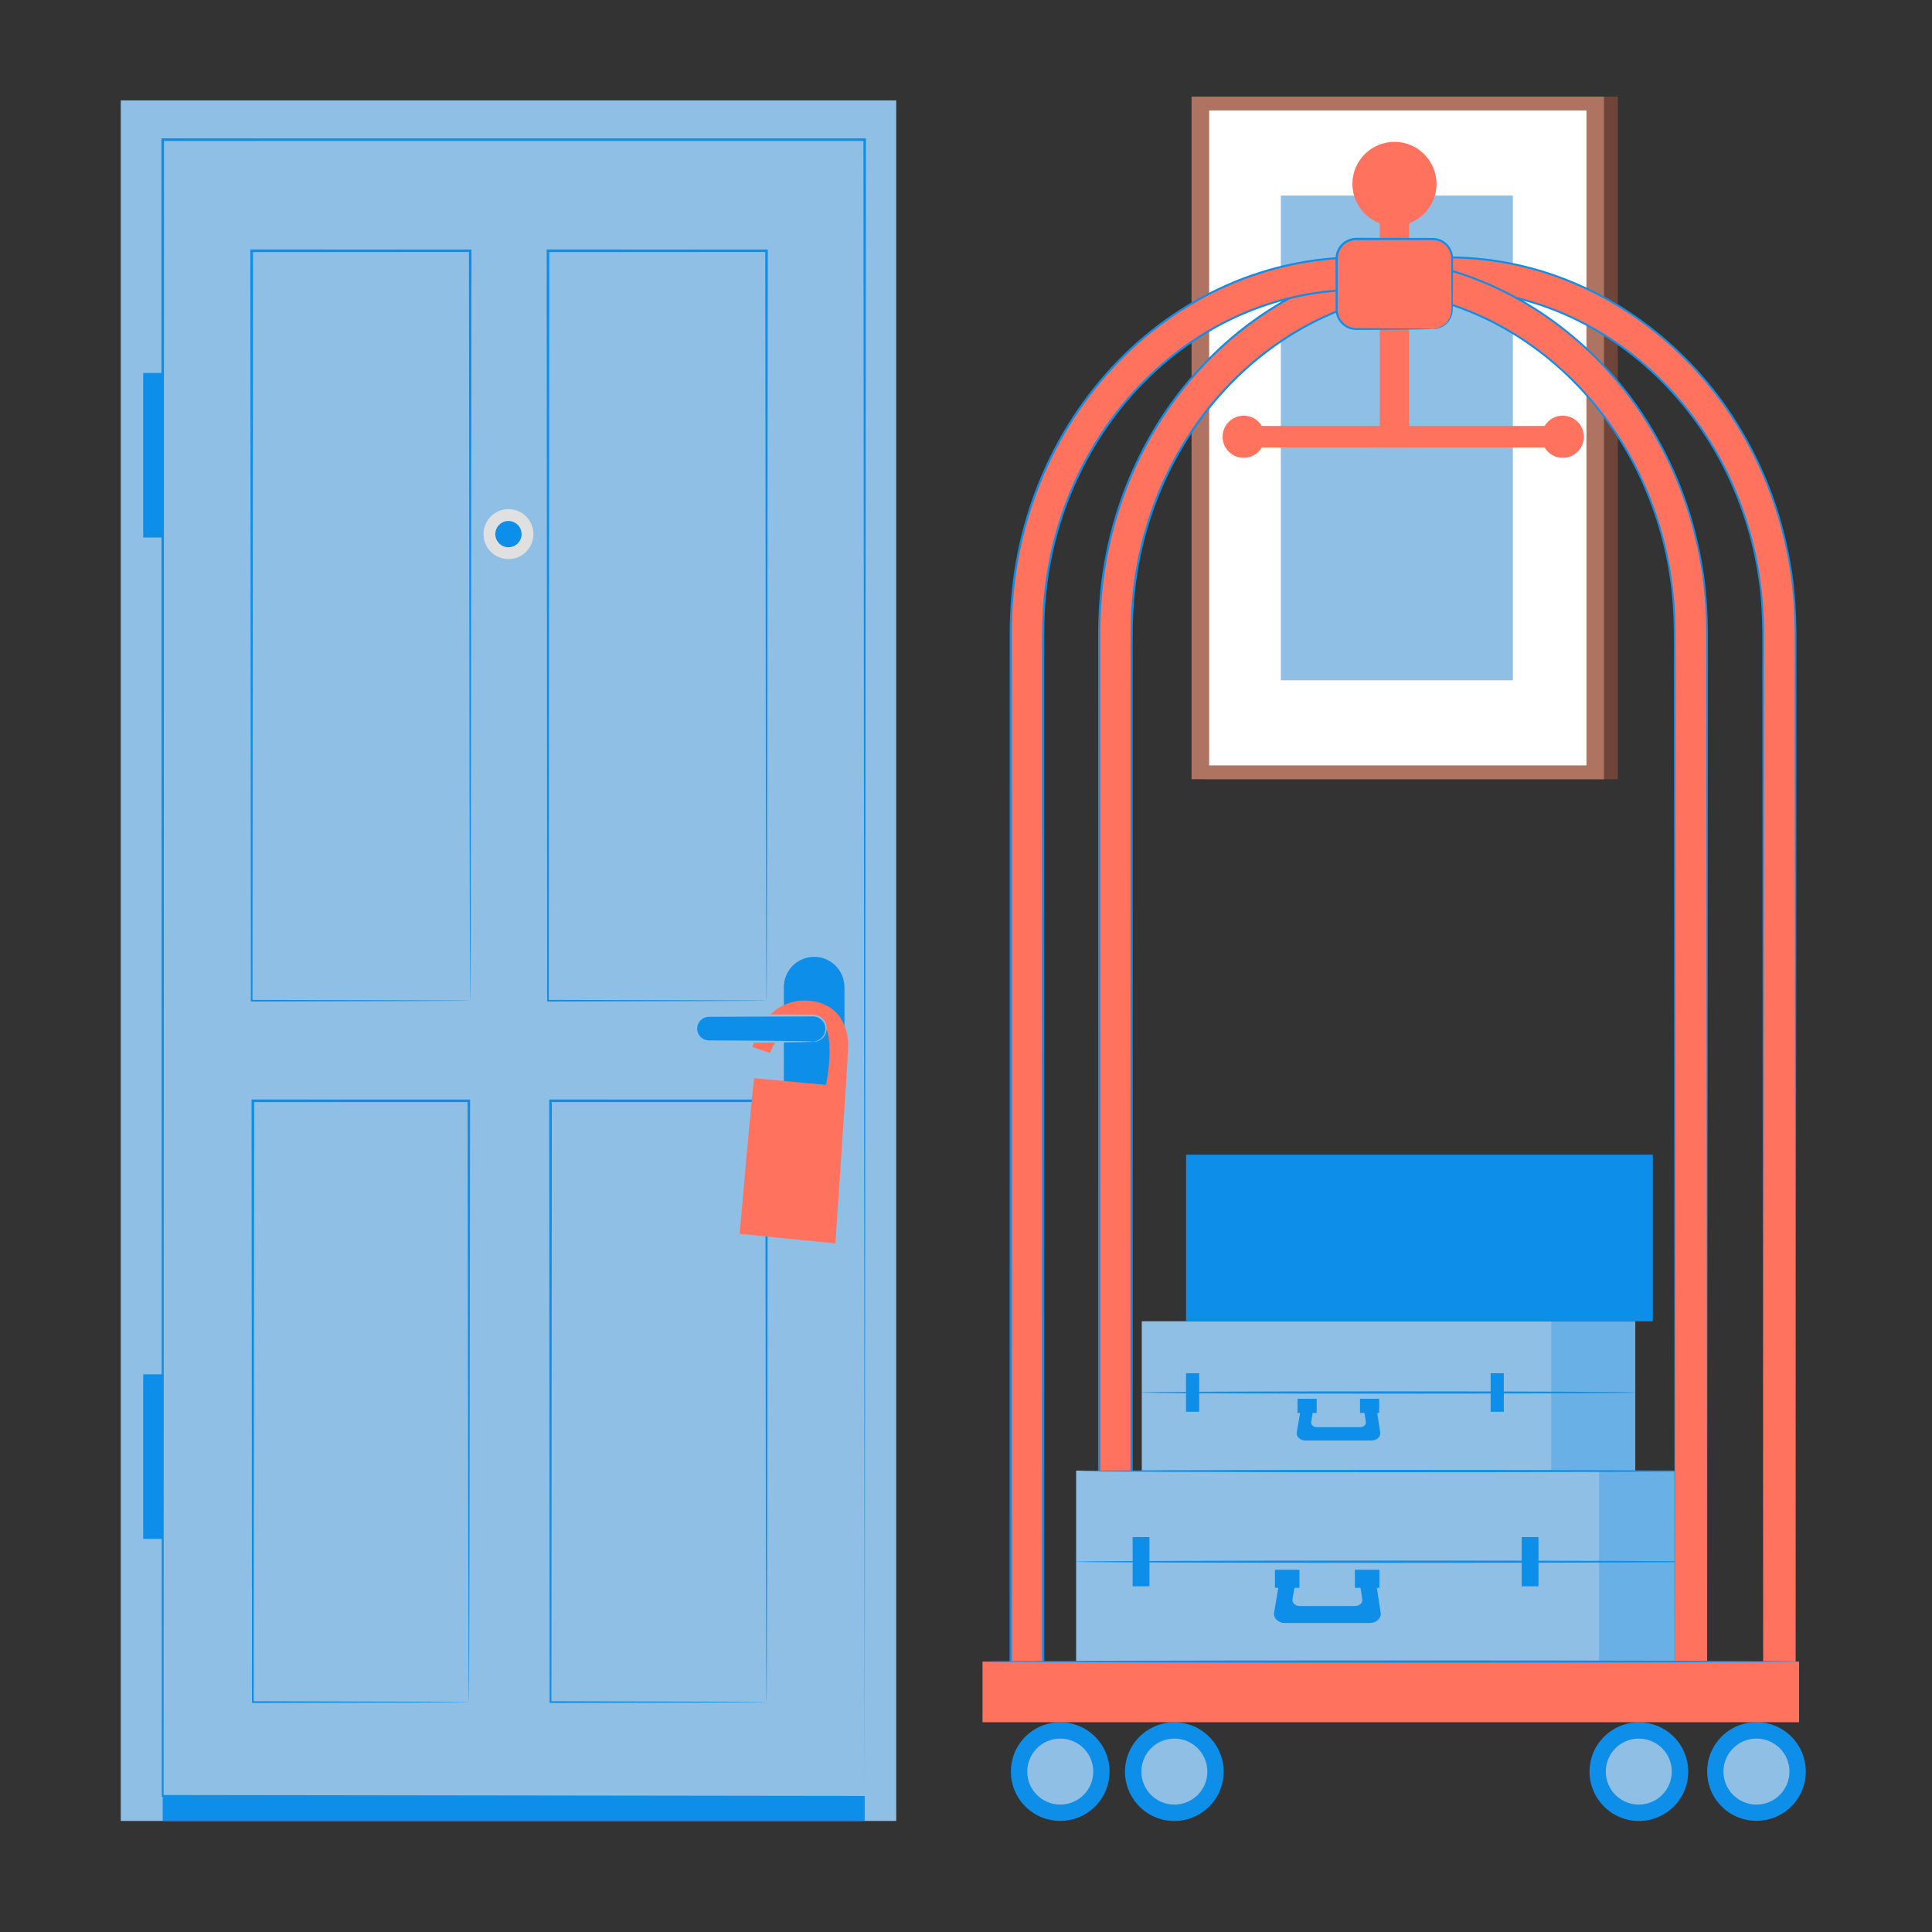 <svg width="80" height="80" viewBox="0 0 80 80" fill="none" xmlns="http://www.w3.org/2000/svg">
<rect x="0" y="0" width="80" height="80" fill="#333333" stroke="none"/>
<path d="M66.989 4H49.912V32.267H66.989V4Z" fill="#6F4439"/>
<path d="M66.417 4H49.34V32.267H66.417V4Z" fill="#AE7461"/>
<path d="M65.691 4.573H50.068V31.694H65.691V4.573Z" fill="white"/>
<path d="M62.644 8.098H53.037V28.17H62.644V8.098Z" fill="#90BFE5"/>
<path d="M74.354 70.245H73.011V26.153C73.011 18.348 67.146 11.998 59.936 11.998C52.726 11.998 46.86 18.348 46.86 26.153V70.245H45.518V26.153C45.518 17.607 51.985 10.655 59.936 10.655C67.886 10.655 74.354 17.607 74.354 26.153V70.245Z" fill="#FF725E"/>
<path d="M74.352 70.245C74.352 69.985 74.339 55.19 74.319 30.871C74.318 29.352 74.318 27.796 74.317 26.206C74.311 25.412 74.261 24.61 74.151 23.806C74.031 23.003 73.856 22.201 73.62 21.407C73.146 19.821 72.405 18.279 71.423 16.867C70.434 15.459 69.188 14.189 67.724 13.17C66.263 12.151 64.579 11.39 62.777 11C60.978 10.607 59.066 10.594 57.207 10.979C55.347 11.363 53.547 12.158 51.962 13.299C50.374 14.437 49.005 15.92 47.953 17.625C46.9 19.331 46.165 21.262 45.812 23.284C45.633 24.295 45.557 25.328 45.56 26.367C45.56 27.408 45.56 28.454 45.561 29.506C45.561 33.715 45.562 38.012 45.562 42.387C45.562 51.136 45.563 60.195 45.563 69.473C45.563 69.737 45.563 70 45.563 70.244L45.516 70.197C45.987 70.197 46.433 70.197 46.858 70.197L46.811 70.244C46.812 61.65 46.812 53.252 46.812 45.124C46.813 41.06 46.813 37.064 46.813 33.144C46.814 31.184 46.814 29.244 46.814 27.323C46.815 26.365 46.799 25.404 46.911 24.457C47.016 23.51 47.209 22.579 47.486 21.678C48.039 19.878 48.932 18.204 50.094 16.778C51.255 15.351 52.686 14.169 54.28 13.344C55.873 12.517 57.623 12.05 59.367 11.972C61.111 11.889 62.845 12.186 64.419 12.813C65.995 13.436 67.411 14.375 68.595 15.508C69.781 16.641 70.739 17.966 71.454 19.379C72.159 20.797 72.636 22.297 72.863 23.806C72.976 24.56 73.04 25.315 73.043 26.063C73.043 26.809 73.044 27.548 73.044 28.279C73.028 51.667 73.017 67.214 73.015 70.245L73.01 70.24C74.117 70.244 74.32 70.245 74.352 70.245C74.32 70.245 74.117 70.245 73.009 70.249H73.004V70.245C73.002 67.214 72.991 51.667 72.975 28.279C72.96 26.818 73.04 25.319 72.792 23.817C72.565 22.316 72.09 20.823 71.388 19.413C70.675 18.007 69.721 16.69 68.541 15.564C67.364 14.438 65.956 13.505 64.389 12.887C62.825 12.265 61.102 11.97 59.37 12.054C57.638 12.133 55.9 12.596 54.318 13.418C52.735 14.238 51.314 15.414 50.16 16.832C49.006 18.25 48.119 19.914 47.569 21.704C47.294 22.599 47.102 23.526 46.999 24.467C46.888 25.409 46.903 26.363 46.903 27.324C46.903 29.244 46.903 31.185 46.903 33.145C46.904 37.065 46.904 41.061 46.904 45.125C46.905 53.252 46.905 61.65 46.905 70.245V70.292H46.858C46.433 70.292 45.987 70.292 45.516 70.292H45.469V70.245C45.469 70.001 45.469 69.737 45.469 69.473C45.469 60.195 45.469 51.136 45.47 42.387C45.47 38.013 45.471 33.715 45.471 29.507C45.471 28.455 45.471 27.408 45.471 26.367C45.469 25.325 45.545 24.285 45.725 23.269C46.081 21.236 46.82 19.295 47.88 17.581C48.938 15.865 50.315 14.375 51.913 13.23C53.507 12.083 55.319 11.284 57.19 10.898C59.061 10.512 60.984 10.525 62.795 10.922C64.607 11.315 66.3 12.081 67.769 13.107C69.24 14.132 70.492 15.408 71.485 16.824C72.471 18.244 73.214 19.793 73.689 21.387C73.927 22.184 74.102 22.99 74.222 23.796C74.332 24.604 74.382 25.409 74.387 26.206C74.386 27.799 74.386 29.356 74.385 30.877C74.365 55.192 74.352 69.985 74.352 70.245Z" fill="#0D8EE9"/>
<path d="M45.346 74.802C46.144 74.004 46.144 72.711 45.346 71.913C44.548 71.115 43.255 71.115 42.456 71.913C41.659 72.711 41.659 74.004 42.456 74.802C43.255 75.6 44.548 75.6 45.346 74.802Z" fill="#0D8EE9"/>
<path d="M45.27 73.358C45.27 74.112 44.658 74.724 43.903 74.724C43.149 74.724 42.537 74.112 42.537 73.358C42.537 72.603 43.149 71.992 43.903 71.992C44.658 71.992 45.27 72.603 45.27 73.358Z" fill="#90BFE5"/>
<path d="M50.644 73.682C50.822 72.568 50.062 71.521 48.948 71.343C47.834 71.165 46.786 71.925 46.609 73.039C46.431 74.153 47.191 75.201 48.305 75.378C49.419 75.556 50.467 74.797 50.644 73.682Z" fill="#0D8EE9"/>
<path d="M49.994 73.357C49.994 74.112 49.383 74.724 48.628 74.724C47.873 74.724 47.262 74.112 47.262 73.357C47.262 72.603 47.873 71.991 48.628 71.991C49.383 71.991 49.994 72.603 49.994 73.357Z" fill="#90BFE5"/>
<path d="M69.879 73.689C70.061 72.575 69.305 71.525 68.191 71.344C67.077 71.162 66.027 71.918 65.846 73.032C65.665 74.146 66.421 75.196 67.534 75.377C68.648 75.558 69.698 74.802 69.879 73.689Z" fill="#0D8EE9"/>
<path d="M69.225 73.358C69.225 74.112 68.613 74.724 67.858 74.724C67.104 74.724 66.492 74.112 66.492 73.358C66.492 72.603 67.104 71.992 67.858 71.992C68.613 71.992 69.225 72.603 69.225 73.358Z" fill="#90BFE5"/>
<path d="M74.299 74.665C75.023 73.8 74.909 72.511 74.043 71.787C73.178 71.063 71.889 71.177 71.165 72.043C70.441 72.908 70.555 74.197 71.421 74.921C72.286 75.645 73.575 75.531 74.299 74.665Z" fill="#0D8EE9"/>
<path d="M74.098 73.358C74.098 74.112 73.486 74.724 72.731 74.724C71.977 74.724 71.365 74.112 71.365 73.358C71.365 72.603 71.977 71.991 72.731 71.991C73.486 71.991 74.098 72.603 74.098 73.358Z" fill="#90BFE5"/>
<path d="M70.658 60.895H44.56V68.802H70.658V60.895Z" fill="#90BFE5"/>
<path d="M70.657 64.667C70.657 64.693 64.806 64.714 57.589 64.714C50.37 64.714 44.52 64.693 44.52 64.667C44.52 64.641 50.37 64.62 57.589 64.62C64.806 64.62 70.657 64.641 70.657 64.667Z" fill="#0D8EE9"/>
<path d="M47.596 63.647H46.9V65.686H47.596V63.647Z" fill="#0D8EE9"/>
<path d="M63.705 63.647H63.01V65.686H63.705V63.647Z" fill="#0D8EE9"/>
<g opacity="0.3">
<path d="M70.658 60.895H66.215V68.802H70.658V60.895Z" fill="#0D8EE9"/>
</g>
<path d="M57.17 66.78L56.923 65.163H56.248L56.409 66.222C56.432 66.371 56.293 66.502 56.114 66.502H53.814C53.633 66.502 53.494 66.368 53.519 66.219L53.698 65.163H53.031L52.758 66.775C52.72 67.003 52.932 67.206 53.208 67.206H56.72C56.993 67.206 57.205 67.006 57.17 66.78Z" fill="#0D8EE9"/>
<path d="M53.808 65H52.793V65.749H53.808V65Z" fill="#0D8EE9"/>
<path d="M57.119 65H56.103V65.749H57.119V65Z" fill="#0D8EE9"/>
<path d="M67.713 54.71H47.279V60.895H67.713V54.71Z" fill="#90BFE5"/>
<path d="M67.714 57.66C67.714 57.686 63.132 57.707 57.482 57.707C51.829 57.707 47.248 57.686 47.248 57.66C47.248 57.634 51.829 57.613 57.482 57.613C63.132 57.613 67.714 57.634 67.714 57.66Z" fill="#0D8EE9"/>
<path d="M49.656 56.863H49.111V58.458H49.656V56.863Z" fill="#0D8EE9"/>
<path d="M62.269 56.863H61.725V58.458H62.269V56.863Z" fill="#0D8EE9"/>
<g opacity="0.3">
<path d="M67.713 54.71H64.234V60.895H67.713V54.71Z" fill="#0D8EE9"/>
</g>
<path d="M57.151 59.314L56.958 58.049H56.429L56.556 58.877C56.573 58.993 56.465 59.096 56.325 59.096H54.523C54.382 59.096 54.273 58.992 54.293 58.875L54.432 58.049H53.911L53.697 59.31C53.667 59.488 53.833 59.647 54.049 59.647H56.799C57.013 59.647 57.178 59.49 57.151 59.314Z" fill="#0D8EE9"/>
<path d="M54.521 57.921H53.727V58.507H54.521V57.921Z" fill="#0D8EE9"/>
<path d="M57.109 57.921H56.315V58.507H57.109V57.921Z" fill="#0D8EE9"/>
<path d="M70.579 60.913C70.579 60.939 64.79 60.96 57.651 60.96C50.509 60.96 44.721 60.939 44.721 60.913C44.721 60.887 50.509 60.866 57.651 60.866C64.79 60.866 70.579 60.887 70.579 60.913Z" fill="#0D8EE9"/>
<path d="M70.688 70.245H69.345V26.153C69.345 18.348 63.479 11.998 56.27 11.998C49.06 11.998 43.194 18.348 43.194 26.153V70.245H41.852V26.153C41.852 17.607 48.319 10.655 56.27 10.655C64.22 10.655 70.688 17.607 70.688 26.153V70.245Z" fill="#FF725E"/>
<path d="M70.688 70.245C70.688 69.985 70.675 55.19 70.655 30.871C70.654 29.352 70.654 27.796 70.653 26.206C70.647 25.412 70.597 24.61 70.487 23.806C70.367 23.003 70.192 22.201 69.956 21.407C69.482 19.821 68.741 18.279 67.759 16.867C66.77 15.459 65.524 14.189 64.061 13.17C62.599 12.151 60.915 11.39 59.114 11C57.314 10.607 55.402 10.594 53.543 10.979C51.683 11.363 49.883 12.158 48.298 13.299C46.71 14.437 45.341 15.92 44.289 17.625C43.236 19.331 42.501 21.262 42.148 23.284C41.969 24.295 41.894 25.328 41.896 26.367C41.897 27.408 41.897 28.454 41.897 29.506C41.897 33.715 41.898 38.012 41.898 42.387C41.898 51.136 41.899 60.195 41.899 69.473C41.899 69.737 41.899 70 41.899 70.244L41.852 70.197C42.323 70.197 42.769 70.197 43.194 70.197L43.148 70.244C43.148 61.65 43.148 53.252 43.149 45.124C43.149 41.06 43.149 37.064 43.15 33.144C43.15 31.184 43.15 29.244 43.15 27.323C43.151 26.365 43.136 25.404 43.247 24.457C43.352 23.51 43.545 22.579 43.822 21.678C44.376 19.878 45.268 18.204 46.431 16.778C47.591 15.351 49.022 14.169 50.616 13.344C52.209 12.517 53.959 12.05 55.703 11.972C57.447 11.889 59.181 12.186 60.755 12.813C62.331 13.436 63.747 14.375 64.931 15.508C66.117 16.641 67.076 17.966 67.791 19.379C68.496 20.797 68.972 22.297 69.199 23.806C69.312 24.56 69.377 25.315 69.379 26.063C69.379 26.809 69.38 27.548 69.381 28.279C69.364 51.667 69.353 67.214 69.351 70.245L69.346 70.24C70.453 70.244 70.656 70.245 70.688 70.245C70.656 70.245 70.453 70.245 69.345 70.249H69.341V70.245C69.338 67.214 69.328 51.667 69.311 28.279C69.296 26.818 69.377 25.319 69.128 23.817C68.901 22.316 68.426 20.823 67.724 19.413C67.011 18.007 66.058 16.69 64.878 15.564C63.7 14.438 62.292 13.505 60.725 12.887C59.161 12.265 57.438 11.97 55.706 12.054C53.974 12.133 52.236 12.596 50.654 13.418C49.071 14.238 47.65 15.414 46.496 16.832C45.342 18.25 44.455 19.914 43.905 21.704C43.63 22.599 43.438 23.526 43.334 24.467C43.224 25.409 43.239 26.363 43.239 27.324C43.239 29.244 43.239 31.185 43.239 33.145C43.24 37.065 43.24 41.061 43.24 45.125C43.241 53.252 43.241 61.65 43.241 70.245V70.292H43.194C42.769 70.292 42.323 70.292 41.852 70.292H41.805V70.245C41.805 70.001 41.805 69.737 41.805 69.473C41.805 60.195 41.805 51.136 41.806 42.387C41.806 38.013 41.806 33.715 41.807 29.507C41.807 28.455 41.807 27.408 41.807 26.367C41.805 25.325 41.881 24.285 42.061 23.269C42.417 21.236 43.156 19.295 44.215 17.581C45.273 15.865 46.651 14.375 48.249 13.23C49.843 12.083 51.655 11.284 53.526 10.898C55.397 10.512 57.32 10.525 59.131 10.922C60.943 11.315 62.636 12.081 64.105 13.107C65.576 14.132 66.828 15.408 67.821 16.824C68.807 18.244 69.55 19.793 70.025 21.387C70.262 22.184 70.438 22.99 70.558 23.796C70.668 24.604 70.718 25.409 70.723 26.206C70.722 27.799 70.722 29.356 70.721 30.877C70.701 55.192 70.688 69.985 70.688 70.245Z" fill="#0D8EE9"/>
<path d="M58.349 9.165H57.133V18.529H58.349V9.165Z" fill="#FF725E"/>
<path d="M57.742 9.357C58.703 9.357 59.483 8.578 59.483 7.616C59.483 6.654 58.703 5.874 57.742 5.874C56.78 5.874 56 6.654 56 7.616C56 8.578 56.78 9.357 57.742 9.357Z" fill="#FF725E"/>
<path d="M59.322 13.624H56.161C55.713 13.624 55.35 13.261 55.35 12.813V10.706C55.35 10.258 55.713 9.895 56.161 9.895H59.322C59.77 9.895 60.133 10.258 60.133 10.706V12.813C60.133 13.261 59.77 13.624 59.322 13.624Z" fill="#FF725E"/>
<path d="M59.319 13.624C59.319 13.618 59.375 13.621 59.475 13.599C59.574 13.576 59.724 13.524 59.864 13.388C60.003 13.256 60.122 13.03 60.104 12.752C60.102 12.469 60.1 12.15 60.097 11.797C60.094 11.445 60.097 11.053 60.089 10.644C60.073 10.447 59.975 10.249 59.813 10.115C59.733 10.047 59.636 9.997 59.532 9.967C59.428 9.936 59.32 9.936 59.201 9.938C58.265 9.939 57.237 9.94 56.159 9.941C55.903 9.94 55.658 10.075 55.522 10.283C55.454 10.387 55.411 10.505 55.398 10.627C55.39 10.746 55.395 10.882 55.394 11.007C55.392 11.515 55.392 12.006 55.391 12.474C55.391 12.59 55.39 12.706 55.39 12.82C55.391 12.928 55.414 13.034 55.458 13.13C55.544 13.322 55.708 13.469 55.893 13.537C56.077 13.609 56.282 13.579 56.475 13.587C56.668 13.588 56.853 13.589 57.03 13.591C57.731 13.597 58.301 13.602 58.705 13.605C58.896 13.609 59.048 13.612 59.161 13.614C59.265 13.617 59.319 13.621 59.319 13.624C59.319 13.627 59.265 13.63 59.161 13.633C59.048 13.636 58.897 13.639 58.705 13.642C58.301 13.646 57.731 13.651 57.031 13.657C56.853 13.658 56.668 13.659 56.475 13.66C56.379 13.661 56.281 13.661 56.18 13.662C56.077 13.663 55.968 13.648 55.866 13.611C55.661 13.537 55.479 13.377 55.383 13.164C55.334 13.058 55.307 12.941 55.305 12.821C55.305 12.707 55.305 12.591 55.304 12.475C55.303 12.007 55.302 11.516 55.301 11.007C55.303 10.878 55.297 10.757 55.306 10.618C55.32 10.482 55.368 10.348 55.444 10.232C55.597 9.999 55.872 9.847 56.159 9.848C57.238 9.849 58.265 9.851 59.201 9.852C59.315 9.851 59.441 9.851 59.556 9.887C59.671 9.92 59.778 9.977 59.866 10.052C60.045 10.202 60.151 10.421 60.166 10.638C60.172 11.06 60.165 11.443 60.164 11.798C60.162 12.15 60.159 12.47 60.157 12.752C60.171 13.042 60.039 13.283 59.889 13.415C59.739 13.553 59.581 13.601 59.479 13.618C59.375 13.634 59.319 13.624 59.319 13.624Z" fill="#0D8EE9"/>
<path d="M64.254 17.637H51.971V18.529H64.254V17.637Z" fill="#FF725E"/>
<path d="M52.371 18.085C52.371 18.567 51.98 18.958 51.498 18.958C51.016 18.958 50.625 18.567 50.625 18.085C50.625 17.602 51.016 17.212 51.498 17.212C51.98 17.212 52.371 17.602 52.371 18.085Z" fill="#FF725E"/>
<path d="M65.584 18.085C65.584 18.567 65.193 18.958 64.711 18.958C64.229 18.958 63.838 18.567 63.838 18.085C63.838 17.603 64.229 17.212 64.711 17.212C65.193 17.212 65.584 17.603 65.584 18.085Z" fill="#FF725E"/>
<path d="M74.497 68.803H40.684V71.314H74.497V68.803Z" fill="#FF725E"/>
<path d="M74.499 68.801C74.499 68.827 66.972 68.849 57.69 68.849C48.404 68.849 40.879 68.827 40.879 68.801C40.879 68.775 48.404 68.754 57.69 68.754C66.972 68.754 74.499 68.775 74.499 68.801Z" fill="#0D8EE9"/>
<path d="M68.439 47.812H49.113V54.71H68.439V47.812Z" fill="#0D8EE9"/>
<path d="M37.11 4.157H5V75.401H37.11V4.157Z" fill="#90BFE5"/>
<path d="M35.806 5.782H6.738V74.366H35.806V5.782Z" fill="#90BFE5"/>
<path d="M35.805 74.366C35.804 73.884 35.783 45.597 35.753 5.782L35.804 5.834C26.761 5.835 16.933 5.835 6.742 5.836H6.737L6.791 5.782C6.785 32.533 6.779 56.767 6.775 74.366L6.737 74.327C24.686 74.351 35.505 74.365 35.805 74.366C35.505 74.366 24.686 74.38 6.737 74.404H6.699V74.365C6.695 56.767 6.69 32.533 6.684 5.782V5.729H6.737H6.742C16.934 5.729 26.761 5.73 35.805 5.731H35.856V5.782C35.826 45.597 35.805 73.884 35.805 74.366Z" fill="#0D8EE9"/>
<path d="M6.735 15.444H5.93V22.257H6.735V15.444Z" fill="#0D8EE9"/>
<path d="M6.735 56.909H5.93V63.723H6.735V56.909Z" fill="#0D8EE9"/>
<path d="M19.471 41.436C19.471 41.436 19.468 41.382 19.467 41.28C19.467 41.175 19.465 41.024 19.464 40.825C19.462 40.425 19.46 39.837 19.457 39.076C19.454 37.552 19.449 35.338 19.442 32.569C19.436 27.034 19.428 19.278 19.418 10.384L19.471 10.437C16.587 10.437 13.547 10.437 10.423 10.438H10.421L10.475 10.384C10.467 22.982 10.46 34.221 10.455 41.436L10.421 41.403C13.271 41.41 15.529 41.417 17.078 41.421C17.852 41.425 18.448 41.428 18.854 41.429C19.054 41.431 19.207 41.432 19.313 41.433C19.416 41.434 19.471 41.436 19.471 41.436C19.471 41.436 19.421 41.438 19.32 41.439C19.215 41.44 19.064 41.441 18.866 41.443C18.462 41.445 17.869 41.447 17.098 41.451C15.545 41.455 13.28 41.462 10.421 41.47H10.387V41.436C10.383 34.22 10.376 22.982 10.367 10.384V10.33H10.421H10.423C13.547 10.331 16.587 10.331 19.471 10.332H19.523V10.384C19.514 19.293 19.505 27.061 19.499 32.605C19.493 35.37 19.488 37.579 19.485 39.1C19.482 39.856 19.479 40.44 19.478 40.839C19.476 41.034 19.475 41.183 19.474 41.286C19.473 41.386 19.471 41.436 19.471 41.436Z" fill="#0D8EE9"/>
<path d="M31.74 41.436C31.74 41.436 31.738 41.382 31.737 41.28C31.736 41.175 31.735 41.024 31.734 40.826C31.732 40.425 31.73 39.837 31.727 39.076C31.723 37.552 31.718 35.338 31.712 32.569C31.706 27.034 31.698 19.278 31.688 10.384L31.74 10.437C28.856 10.437 25.816 10.438 22.692 10.438H22.69L22.744 10.384C22.736 22.982 22.729 34.221 22.724 41.436L22.69 41.403C25.541 41.41 27.799 41.417 29.347 41.421C30.121 41.425 30.718 41.428 31.123 41.429C31.324 41.431 31.477 41.432 31.582 41.433C31.686 41.434 31.74 41.436 31.74 41.436C31.74 41.436 31.69 41.438 31.589 41.439C31.485 41.44 31.334 41.441 31.136 41.443C30.732 41.445 30.138 41.447 29.368 41.451C27.814 41.456 25.549 41.462 22.691 41.47H22.657V41.436C22.652 34.22 22.645 22.982 22.637 10.384V10.33H22.691H22.692C25.816 10.331 28.856 10.331 31.741 10.332H31.793V10.384C31.783 19.293 31.775 27.061 31.769 32.605C31.763 35.37 31.758 37.579 31.754 39.1C31.751 39.856 31.749 40.44 31.747 40.839C31.746 41.034 31.745 41.183 31.744 41.286C31.742 41.386 31.74 41.436 31.74 41.436Z" fill="#0D8EE9"/>
<path d="M22.088 22.117C22.088 22.688 21.626 23.151 21.055 23.151C20.484 23.151 20.021 22.688 20.021 22.117C20.021 21.546 20.484 21.083 21.055 21.083C21.626 21.083 22.088 21.546 22.088 22.117Z" fill="#E0E0E0"/>
<path d="M21.053 22.66C21.354 22.66 21.597 22.417 21.597 22.117C21.597 21.817 21.354 21.573 21.053 21.573C20.753 21.573 20.51 21.817 20.51 22.117C20.51 22.417 20.753 22.66 21.053 22.66Z" fill="#0D8EE9"/>
<path d="M19.415 70.48C19.415 70.48 19.413 70.437 19.412 70.355C19.411 70.271 19.41 70.151 19.408 69.994C19.407 69.674 19.404 69.206 19.402 68.6C19.398 67.385 19.393 65.619 19.387 63.405C19.381 58.98 19.373 52.762 19.363 45.582L19.415 45.634C16.607 45.634 13.589 45.635 10.472 45.636H10.47L10.524 45.582C10.517 55.474 10.511 64.373 10.506 70.48L10.47 70.444C13.257 70.452 15.489 70.459 17.027 70.463C17.795 70.468 18.39 70.47 18.796 70.472C18.996 70.474 19.149 70.475 19.256 70.476C19.36 70.478 19.415 70.48 19.415 70.48C19.415 70.48 19.365 70.483 19.263 70.484C19.158 70.485 19.007 70.486 18.81 70.488C18.405 70.49 17.814 70.493 17.049 70.497C15.505 70.501 13.267 70.508 10.47 70.516H10.434V70.48C10.429 64.373 10.423 55.474 10.416 45.582V45.528H10.47H10.472C13.588 45.529 16.607 45.529 19.415 45.53H19.466V45.582C19.457 52.776 19.448 59.006 19.442 63.441C19.436 65.65 19.431 67.411 19.428 68.623C19.425 69.224 19.423 69.689 19.421 70.006C19.42 70.161 19.419 70.279 19.418 70.362C19.417 70.441 19.415 70.48 19.415 70.48Z" fill="#0D8EE9"/>
<path d="M31.741 70.48C31.741 70.48 31.738 70.437 31.737 70.355C31.737 70.271 31.736 70.151 31.734 69.994C31.733 69.674 31.73 69.206 31.727 68.6C31.724 67.384 31.719 65.619 31.713 63.405C31.707 58.979 31.699 52.762 31.689 45.582L31.741 45.633C28.933 45.634 25.915 45.635 22.798 45.635H22.796L22.85 45.582C22.843 55.474 22.837 64.373 22.832 70.48L22.796 70.444C25.583 70.452 27.814 70.459 29.353 70.463C30.121 70.467 30.716 70.47 31.122 70.472C31.322 70.474 31.475 70.475 31.582 70.476C31.686 70.478 31.741 70.48 31.741 70.48C31.741 70.48 31.691 70.482 31.589 70.484C31.484 70.484 31.333 70.486 31.136 70.488C30.732 70.49 30.14 70.493 29.375 70.496C27.831 70.501 25.593 70.508 22.796 70.516H22.76V70.48C22.755 64.373 22.749 55.474 22.742 45.582V45.528H22.796H22.798C25.915 45.529 28.933 45.529 31.741 45.53H31.793V45.582C31.783 52.776 31.774 59.006 31.768 63.44C31.762 65.65 31.757 67.411 31.754 68.623C31.751 69.224 31.749 69.689 31.747 70.006C31.746 70.16 31.745 70.279 31.744 70.362C31.743 70.441 31.741 70.48 31.741 70.48Z" fill="#0D8EE9"/>
<path d="M33.712 46.646C33.019 46.646 32.457 46.084 32.457 45.391V40.876C32.457 40.183 33.019 39.621 33.712 39.621C34.405 39.621 34.967 40.183 34.967 40.876V45.391C34.967 46.084 34.405 46.646 33.712 46.646Z" fill="#0D8EE9"/>
<path d="M31.238 44.636C31.181 44.674 30.629 51.09 30.629 51.09L34.59 51.488C34.59 51.488 35.113 43.896 35.12 43.309C35.13 42.517 34.741 41.529 33.465 41.436C32.19 41.343 31.39 42.371 31.162 43.361L31.885 43.6C31.885 43.6 32.544 41.864 33.661 42.051C34.779 42.238 34.203 44.922 34.203 44.922L31.314 44.655" fill="#FF725E"/>
<path d="M35.804 74.366H6.736V75.401H35.804V74.366Z" fill="#0D8EE9"/>
<path d="M33.663 43.133H29.356C29.057 43.133 28.814 42.891 28.814 42.592C28.814 42.293 29.057 42.051 29.356 42.051H33.663C33.962 42.051 34.205 42.293 34.205 42.592C34.205 42.891 33.962 43.133 33.663 43.133Z" fill="#0D8EE9"/>
<path d="M33.663 43.133C33.663 43.128 33.706 43.128 33.782 43.109C33.856 43.088 33.969 43.041 34.062 42.926C34.154 42.816 34.216 42.624 34.148 42.429C34.084 42.234 33.87 42.062 33.604 42.089C32.504 42.093 31.008 42.098 29.356 42.104C29.168 42.102 28.989 42.219 28.914 42.386C28.836 42.551 28.86 42.756 28.972 42.893C29.084 43.036 29.256 43.098 29.442 43.081C29.63 43.082 29.814 43.083 29.994 43.083C30.709 43.088 31.356 43.092 31.904 43.095C32.437 43.102 32.873 43.108 33.191 43.112C33.334 43.116 33.45 43.12 33.541 43.122C33.621 43.126 33.663 43.129 33.663 43.133C33.663 43.137 33.621 43.14 33.541 43.144C33.45 43.147 33.334 43.15 33.191 43.154C32.873 43.158 32.437 43.164 31.904 43.171C31.356 43.175 30.71 43.178 29.994 43.183C29.814 43.183 29.63 43.184 29.442 43.185C29.352 43.187 29.239 43.186 29.143 43.145C29.044 43.109 28.955 43.043 28.889 42.959C28.753 42.792 28.721 42.542 28.817 42.341C28.909 42.138 29.126 41.995 29.356 41.997C31.008 42.003 32.504 42.008 33.604 42.012C33.741 42.005 33.887 42.042 33.991 42.119C34.098 42.195 34.17 42.301 34.205 42.409C34.275 42.63 34.198 42.838 34.094 42.953C33.988 43.073 33.865 43.115 33.787 43.13C33.706 43.143 33.663 43.133 33.663 43.133Z" fill="#90BFE5"/>
</svg>
